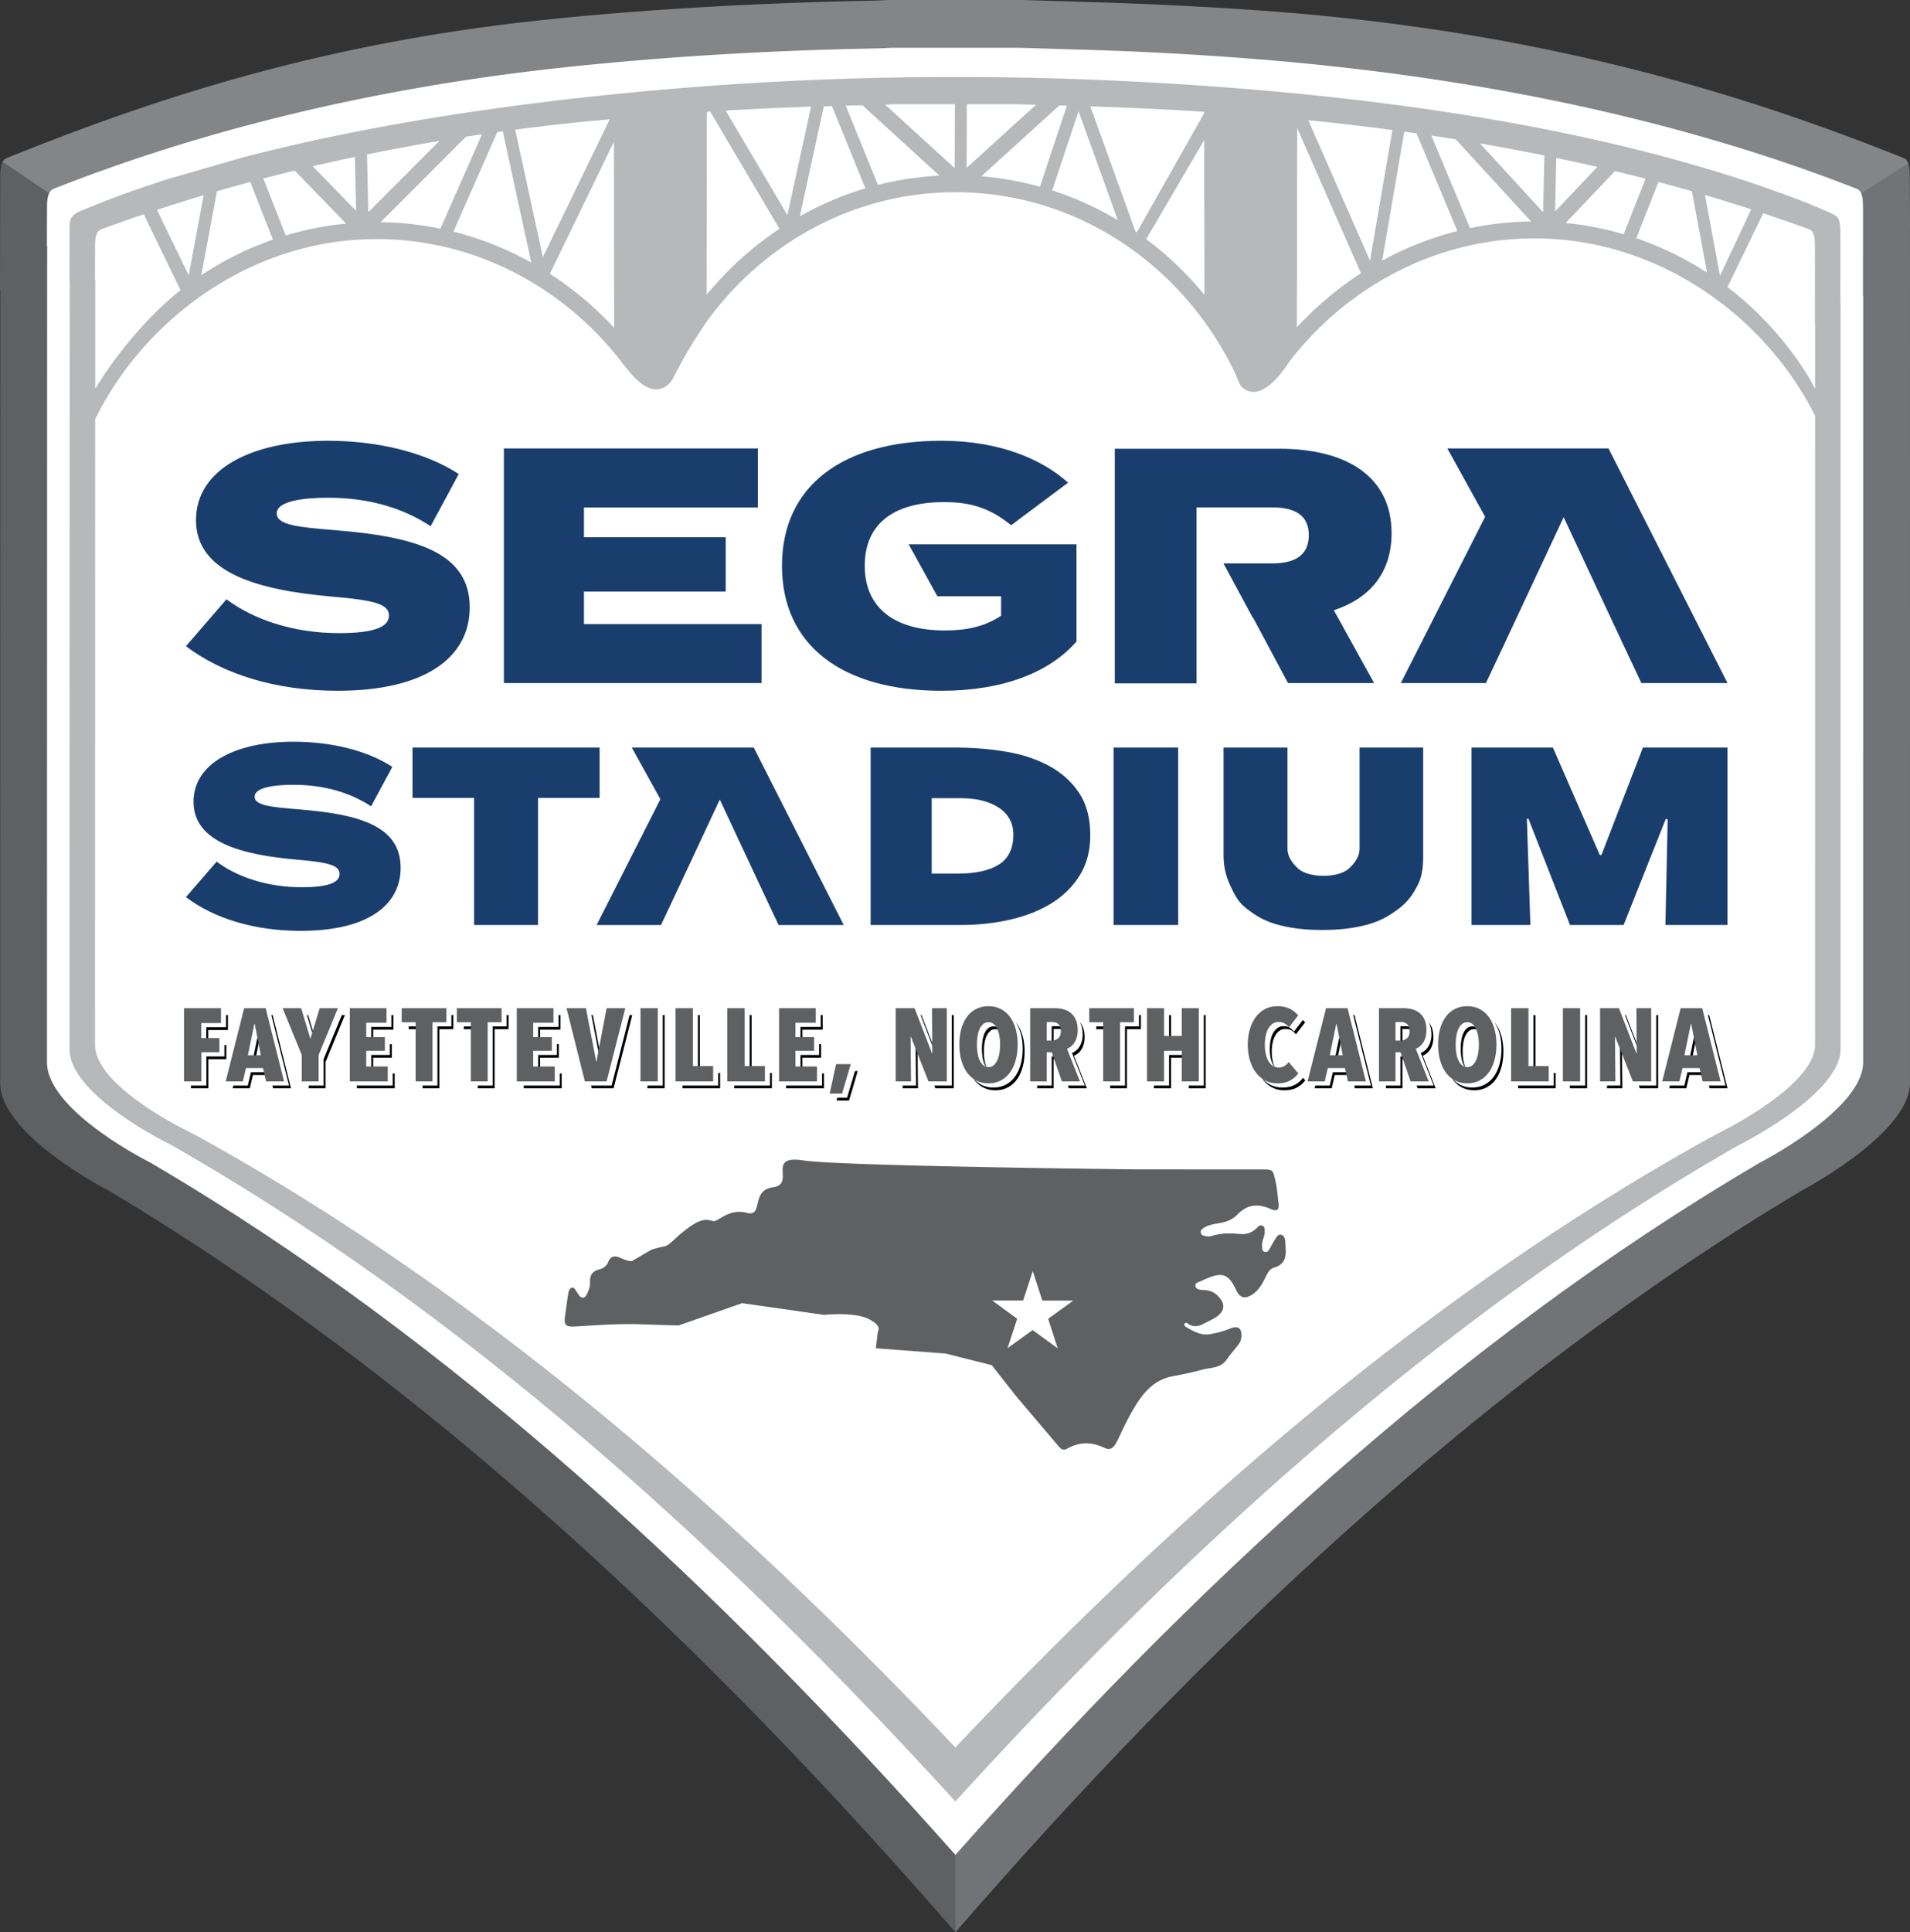 <svg xmlns="http://www.w3.org/2000/svg" viewBox="0 0 510.172 515.949"><rect x="0" y="0" width="510.172" height="515.949" fill="#333333" stroke="none"/><path fill="#fff" d="M7.05 47.482L5.306 288.459l7.83 15.086 64.582 35.847 70.459 57.826 106.891 107.47 84.107-87.864 52.743-44.295 54.593-44.295 57.137-34.366-1.553-245.41-86.563-27.902L286.687 4.372 171.079 9.456 72.903 25.845z"/><path d="M509.717 43.626c-.332-.949-.857-1.269-1.523-1.536-41.256-16.536-93.017-32.581-161.658-38.505-17.407-1.502-38.033-2.526-56.15-3.056C284.657.361 278.935.177 273.209 0H237.26c-1.258.059-2.509.149-3.775.172-30.282.556-62.497 2.342-90.794 5.423C83.308 12.06 38.471 27.426 1.999 42.127c-.53.213-.974.477-1.303 1.059l.105.3L12.73 51.64l.405-.042c.316-.654.749-1.004 1.269-1.209C49.088 36.697 94.445 23.991 150.917 17.97c26.91-2.869 54.828-4.533 83.626-5.051 1.204-.021 2.393-.105 3.59-.16h34.186c5.445.165 10.887.336 16.335.492a911.427 911.427 0 0 1 50.68 2.846c65.276 5.518 117.217 18.857 156.451 34.258.564.221 1.021.532 1.338 1.255l.567.081 11.817-7.733.21-.332z" fill="#838587"/><path d="M12.625 284.861a9.634 9.634 0 0 1-.077-1.301l-.001-3.533c.012-28.798.029-185.56.055-214.357l-.074-.022c.008-3.235.018-6.513.03-10.267 0-1.843.209-3.02.577-3.783L.695 43.186c-.407.719-.638 1.924-.638 4.119C.032 55.573.014 67.809 0 77.364l.09-.009C.071 102.073.056 258.086.045 285.4l.001 3.676c-.005.494.027.988.092 1.484l.131.259 12.074-5.654.282-.304z" fill="#5f6062"/><path d="M255.193 495.293C193.308 425.512 121.562 358.08 40.156 310.441c0 0-25.929-12.906-27.531-25.58L.137 290.559c1.788 13.58 28.939 27.379 28.939 27.379 85.602 51.149 161.046 123.089 226.121 198.012l.165-.6v-19.751l-.169-.306z" fill="#5f6062"/><path d="M497.515 285.262c-2.14 12.214-27.415 25.18-27.415 25.18-81.727 47.857-153.039 115.053-214.908 184.852l.005 20.657c65.058-74.942 140.045-146.628 225.985-198.012 0 0 26.972-14.127 28.874-27.325l-.175-.222-12.184-5.336-.182.206z" fill="#727376"/><path d="M510.057 290.612c.074-.514.11-1.027.105-1.537-.013-30.961.028-196.436 0-227.398l.01-.742c.004-5.064-.042-9.516-.055-13.667 0-1.78-.142-2.903-.4-3.643l-12.593 7.984c.316.724.492 1.861.492 3.737.026 8.311-.012 15.322 0 23.633l.051.005c.008 25.564-.018 180.104-.008 204.575a9.256 9.256 0 0 1-.144 1.702l12.542 5.351z" fill="#727376"/><g><g fill="#193e6e"><path d="M155.981 157.964h37.856v-14.498h-37.856v-7.964h46.447v-15.751h-67.835v62.644h68.82v-15.75h-47.432zM429.653 119.751h-43.057l10.091 18.241-22.52 44.403h22.732l5.102-10.828 6.621-14.14 9.04-19.329 9.038 19.329 6.623 14.14 5.102 10.828h22.998zM250.383 159.217h17.019v5.191c-4.297 2.863-9.04 3.938-15.036 3.938-13.96 0-21.388-6.444-21.388-17.272 0-10.739 7.158-17.004 21.208-17.004 7.519 0 12.44 1.791 17.899 6.175l15.213-11.365c-6.889-6.175-18.167-11.187-33.828-11.187-26.221 0-42.599 11.902-42.599 33.381 0 21.478 16.378 33.38 42.599 33.38 16.466 0 28.906-4.921 36.065-13.155v-25.953h-44.827l7.675 13.871zM89.667 141.587c-10.112-.806-15.751-1.432-15.751-4.475 0-3.4 7.339-4.206 13.693-4.206 11.33 0 20.344 2.944 27.413 7.598l7.514-13.925c-9.028-5.892-21.887-8.886-34.928-8.886-20.315 0-35.26 7.516-35.26 21.209 0 14.319 17.092 18.705 36.335 20.405 11.634.985 15.213 2.058 15.213 5.1 0 3.133-4.385 4.654-13.334 4.654-12.261 0-22.91-3.67-30.07-9.039L49.664 172.55c10.113 7.608 24.252 11.903 40.54 11.903 23.178 0 35.26-8.77 35.26-22.284 0-14.854-14.856-18.882-35.797-20.582M371.696 142.381c0-15.126-11.992-22.554-29.982-22.554h-43.945v62.65h21.837v-46.988h20.317c5.639 0 9.666 1.88 9.666 7.428 0 5.55-4.027 7.519-9.666 7.519h-13.131l7.872 14.588h.089l9.286 17.371h22.999l-10.765-19.441c9.605-3.165 15.423-9.979 15.423-20.573M79.929 216.127c-7.651-.61-11.917-1.084-11.917-3.385 0-2.572 5.553-3.182 10.36-3.182 8.572 0 15.391 2.227 20.74 5.748l5.685-10.535c-6.83-4.458-16.559-6.723-26.425-6.723-15.37 0-26.676 5.687-26.676 16.046 0 10.833 12.931 14.151 27.489 15.438 8.802.745 11.51 1.557 11.51 3.858 0 2.37-3.317 3.521-10.088 3.521-9.276 0-17.333-2.776-22.75-6.838l-8.192 9.478c7.652 5.756 18.348 9.006 30.671 9.006 17.536 0 26.676-6.635 26.676-16.859-.001-11.24-11.24-14.287-27.083-15.573M143.713 213.066h16.445v-13.45h-49.975v13.45h16.444v33.925h17.086zM201.333 199.616h-32.575l7.634 13.801-17.037 33.594h17.198l3.86-8.193 5.009-10.697 6.839-14.624 6.838 14.624 5.011 10.697 3.859 8.193h17.4zM408.262 218.621l11.087 28.371h14.327l11.258-28.304.511.067-.597 28.237h16.575v-47.375h-22.592l-11.082 28.705h-.426l-12.535-28.705h-21.736v47.375h15.722l-.938-28.371h.426zm-42.678 28.17c3.552-1.026 5.721-2.431 8.109-4.215 2.388-1.784 3.801-3.892 5.025-6.324 1.222-2.43 1.422-5.052 1.422-7.862v-28.773h-17.001v27.033c0 2.275-1.499 4.048-2.892 5.32-1.394 1.271-4.171 1.907-6.73 1.907-2.558 0-5.337-.636-6.729-1.907-1.394-1.271-2.892-3.044-2.892-5.32v-27.033H326.81v28.773c0 2.81.567 5.431 1.706 7.862 1.137 2.432 2.068 4.54 4.399 6.324 2.331 1.784 4.443 3.19 7.939 4.215 3.496 1.026 7.603 1.539 12.323 1.539 4.717-.001 8.853-.514 12.407-1.539m-68.142.2h17.257v-47.375h-17.257v47.375zm-40.844-33.858c4.264 0 7.676.856 10.234 2.568 2.558 1.713 3.837 4.101 3.837 7.169 0 3.691-1.279 6.347-3.837 7.97-2.559 1.623-6.226 2.434-11.002 2.434h-6.963v-20.141h7.731zm.171 33.858c4.491 0 8.812-.469 12.963-1.405 4.15-.937 7.817-2.375 11.002-4.316 3.183-1.941 5.727-4.427 7.632-7.46 1.905-3.033 2.857-6.625 2.857-10.774 0-4.55-.995-8.319-2.985-11.308-1.991-2.988-4.648-5.386-7.974-7.193-3.325-1.807-7.163-3.078-11.513-3.814-4.349-.736-8.912-1.104-13.687-1.104h-22.515v47.375h24.22z"/></g><path d="M59.932 282.085h-4.809v7.785h-4.116v.739h4.637v-7.785h4.81v-3.783h-.522zM60.363 271.064v3.236h-5.268v4.001h.522v-3.262h5.268v-3.975zM69.267 274.573l-1.718 8.311h.675l1.43-6.922-.272-1.389zM71.586 286.308h-4.553l-.83 3.562H62.33l-.186.739h4.58l.831-3.561h4.203zM72.823 271.064h-.336l4.709 18.806h-4.431l.173.739h4.78zM91.291 271.064l-4.849 11.764v7.042h-3.974v.739h4.496v-7.041l5.153-12.504zM84.21 278.412h.057l.122-.399-2.091-6.949h-.299zM105.085 271.064h-.521v3.151h-5.411v3.838h.522v-3.099h5.41zM104.656 282.436v-3.643h-.521v2.903h-4.982v4.198h.522v-3.458zM104.908 286.634v3.236h-9.614v.739h10.135v-3.975zM109.152 274.078h3.199v.74h-3.199zM120.568 271.064v3.014h-3.722v15.792h-3.974v.739h4.495v-15.792h3.723v-3.753zM123.895 274.078h3.199v.74h-3.199zM135.312 271.064v3.014h-3.723v15.792h-3.974v.739h4.496v-15.792h3.722v-3.753zM149.26 282.436v-3.643h-.522v2.903h-4.981v4.198h.521v-3.458zM149.689 271.064h-.521v3.151h-5.411v3.838h.521v-3.099h5.411zM149.511 286.634v3.236h-9.613v.739h10.135v-3.975zM160.59 284.625h.057l.16-.842-2.444-12.719h-.379zM168.16 271.064l-4.793 18.806h-5.475l.185.739h5.812l4.981-19.545zM177.023 271.064v18.806h-4.088v.739h4.61v-19.545zM186.412 271.064h.521v14.719h-.521zM191.824 286.523v3.347h-9.529v.739h10.05v-4.086zM205.652 286.523v3.347h-9.529v.739h10.05v-4.086zM200.24 271.064h.521v14.719h-.521zM219.565 286.634v3.236h-9.614v.739h10.136v-3.975zM219.314 282.436v-3.643h-.522v2.903h-4.981v4.198h.521v-3.458zM219.743 271.064h-.522v3.151h-5.41v3.838h.521v-3.099h5.411zM228.364 285.998l-2.101 7.13h-2.638l-.162.74h3.321l2.319-7.87z"/><g><path d="M250.283 282.388h.085l-.002-.396-4.228-10.928h-.236zM244.644 277.972h-.087l.114 11.898h-3.572v.739h4.094l-.111-11.527zM254.233 271.064v18.806h-4.665l.292.739h4.895v-19.545z"/></g><g><path d="M263.037 284.322c.174.361.391.652.626.912-.033-.061-.074-.108-.105-.173-.259-.536-.449-1.169-.573-1.908a14.295 14.295 0 0 1-.187-2.374c0-.843.063-1.631.187-2.36.124-.725.314-1.357.573-1.89.257-.536.581-.954.973-1.257a2.16 2.16 0 0 1 1.359-.455c.516 0 .965.152 1.346.455.12.095.223.223.331.341-.24-.444-.519-.815-.853-1.081a2.099 2.099 0 0 0-1.346-.455 2.16 2.16 0 0 0-1.359.455c-.392.303-.716.721-.973 1.257-.259.533-.449 1.165-.573 1.89a14.088 14.088 0 0 0-.187 2.36c0 .847.063 1.638.187 2.374.125.74.315 1.373.574 1.909z"/><path d="M273.133 276.57c-.362-1.261-.876-2.337-1.546-3.229-.064-.086-.147-.146-.214-.228.509.79.938 1.675 1.238 2.717.362 1.261.546 2.663.546 4.209 0 1.546-.183 2.959-.546 4.238-.362 1.28-.876 2.371-1.546 3.273a7.004 7.004 0 0 1-2.447 2.097c-.965.499-2.047.747-3.251.747-1.202 0-2.286-.248-3.249-.747-.865-.445-1.592-1.078-2.218-1.85.102.159.183.344.293.493a7.001 7.001 0 0 0 2.446 2.097c.963.499 2.047.747 3.249.747 1.204 0 2.285-.248 3.251-.747a7.013 7.013 0 0 0 2.447-2.097c.669-.902 1.184-1.993 1.546-3.273.362-1.28.546-2.692.546-4.238.001-1.546-.182-2.947-.545-4.209z"/></g><g><path d="M281.438 274.762h1.431c.266 0 .538.033.816.096.276.067.529.189.758.373.024.02.036.058.059.079-.009-.023-.012-.054-.022-.076a2.006 2.006 0 0 0-.558-.743 1.896 1.896 0 0 0-.758-.373 3.675 3.675 0 0 0-.816-.096h-1.431v4.941h.521v-4.201zM286.858 281.885c.324-.111.656-.296.999-.551.342-.259.651-.592.926-.995s.499-.891.671-1.465a6.74 6.74 0 0 0 .257-1.93c0-1.711-.443-3.027-1.276-3.994.488.874.755 1.945.755 3.254a6.74 6.74 0 0 1-.257 1.93 5.294 5.294 0 0 1-.671 1.465 4.229 4.229 0 0 1-.926.995c-.342.255-.675.44-.999.551l3.454 8.724h-4.559l.258.74h4.823l-3.455-8.724zM282.257 282.085h-1.34v7.785h-3.889v.739h4.41v-7.785h1.077z"/></g><g><path d="M292.803 274.078h3.199v.74h-3.199zM304.22 271.064v3.014h-3.723v15.792h-3.973v.739h4.495v-15.792h3.722v-3.753z"/></g><g><path d="M316.988 281.696h-4.724v8.174h-4.031v.739h4.552v-8.173h4.203zM312.264 271.064h.521v6.657h-.521zM321.539 271.064v18.806h-4.029v.739h4.551v-19.545z"/></g><g><path d="M347.983 272.378l-2.368 3.079a4.178 4.178 0 0 0-1.159-1.047c-.429-.259-.969-.388-1.616-.388-.612 0-1.141.155-1.59.47-.448.314-.83.74-1.145 1.283-.314.544-.549 1.187-.701 1.934a11.823 11.823 0 0 0-.229 2.385c0 .847.076 1.638.229 2.374.152.736.387 1.383.701 1.934.153.268.324.506.512.718a6.573 6.573 0 0 1-.691-1.913 11.656 11.656 0 0 1-.229-2.374c0-.847.076-1.642.229-2.385.152-.747.387-1.391.701-1.934a3.937 3.937 0 0 1 1.145-1.283c.449-.314.978-.47 1.59-.47.647 0 1.187.129 1.616.388.431.255.817.607 1.159 1.047l2.463-3.203c-.178-.223-.403-.415-.617-.615zM348.057 287.796a6.804 6.804 0 0 1-2.125 1.84c-.897.503-2.043.758-3.436.758-1.183 0-2.258-.255-3.221-.758-.879-.462-1.627-1.115-2.276-1.913.111.171.201.365.322.526a7.414 7.414 0 0 0 2.476 2.127c.963.503 2.038.758 3.221.758 1.392 0 2.539-.255 3.436-.758.897-.507 1.622-1.139 2.175-1.894l-.572-.686z"/></g><g><path d="M358.241 274.573l-1.718 8.311h.675l1.43-6.922-.272-1.389zM360.56 286.308h-4.552l-.831 3.562h-3.872l-.187.739h4.581l.83-3.561h4.204zM361.797 271.064h-.336l4.709 18.806h-4.431l.173.739h4.78z"/></g><g><path d="M375.413 282.085h-1.341v7.785h-3.889v.739h4.41v-7.785h1.077zM374.593 274.762h1.431c.266 0 .538.033.815.096.276.067.529.189.758.373.024.02.036.058.06.08-.009-.023-.012-.054-.023-.076a1.997 1.997 0 0 0-.559-.743 1.896 1.896 0 0 0-.758-.373 3.674 3.674 0 0 0-.815-.096h-1.431v4.941h.521v-4.202zM380.013 281.885c.323-.111.656-.296.999-.551.342-.259.651-.592.926-.995.276-.403.499-.891.671-1.465a6.74 6.74 0 0 0 .257-1.93c0-1.711-.443-3.027-1.276-3.994.488.874.754 1.945.754 3.254a6.74 6.74 0 0 1-.257 1.93 5.294 5.294 0 0 1-.671 1.465 4.229 4.229 0 0 1-.926.995c-.342.255-.675.44-.999.551l3.454 8.724h-4.559l.258.74h4.823l-3.454-8.724z"/></g><g><path d="M390.92 284.322c.174.361.391.652.627.912-.033-.061-.074-.109-.105-.173-.259-.536-.449-1.169-.573-1.908a14.295 14.295 0 0 1-.187-2.374c0-.843.063-1.631.187-2.36.124-.725.314-1.357.573-1.89.257-.536.581-.954.973-1.257a2.16 2.16 0 0 1 1.359-.455c.516 0 .965.152 1.346.455.12.095.223.223.331.341-.24-.444-.519-.815-.853-1.081a2.099 2.099 0 0 0-1.346-.455 2.16 2.16 0 0 0-1.359.455c-.392.303-.716.721-.973 1.257-.259.533-.449 1.165-.573 1.89a14.088 14.088 0 0 0-.187 2.36c0 .847.063 1.638.187 2.374.123.74.314 1.373.573 1.909z"/><path d="M401.016 276.57c-.362-1.261-.876-2.337-1.546-3.229-.064-.086-.147-.146-.214-.228.509.79.939 1.675 1.238 2.717.362 1.261.546 2.663.546 4.209 0 1.546-.183 2.959-.546 4.238-.362 1.28-.876 2.371-1.546 3.273a7.001 7.001 0 0 1-2.446 2.097c-.965.499-2.047.747-3.251.747-1.202 0-2.285-.248-3.249-.747-.865-.445-1.592-1.078-2.218-1.85.102.159.183.344.293.493a7.004 7.004 0 0 0 2.447 2.097c.963.499 2.047.747 3.249.747 1.204 0 2.286-.248 3.251-.747a7.001 7.001 0 0 0 2.446-2.097c.669-.902 1.184-1.993 1.546-3.273s.546-2.692.546-4.238c0-1.546-.183-2.947-.546-4.209z"/></g><g><path d="M409.598 271.064h.521v14.719h-.521zM415.011 286.523v3.347h-9.529v.739h10.05v-4.086z"/></g><path d="M423.398 271.064v18.806h-4.088v.739h4.61v-19.545z"/><g><path d="M438.428 282.388h.085l-.002-.396-4.228-10.928h-.236zM432.788 277.972h-.086l.114 11.898h-3.572v.739h4.094l-.111-11.526zM442.378 271.064v18.806h-4.665l.292.739h4.895v-19.545z"/></g><g><path d="M452.972 274.573l-1.718 8.311h.675l1.43-6.922-.272-1.389zM455.291 286.308h-4.553l-.83 3.562h-3.873l-.186.739h4.58l.831-3.561h4.203zM456.528 271.064h-.336l4.709 18.806h-4.431l.173.739h4.78z"/></g><g fill="#5f6062"><path d="M53.76 273.183v4.002h4.837v3.783h-4.81v7.785H49.15v-19.546h9.878v3.976H53.76zM71.081 288.753l-.83-3.561h-4.553l-.83 3.561h-4.58l4.924-19.546h5.755l4.895 19.546h-4.781zm-3.034-15.296h-.115l-1.718 8.31h3.463l-1.63-8.31zM85.107 281.711v7.042h-4.495v-7.042l-5.124-12.504h4.954l2.433 8.088h.057l2.461-8.088h4.867l-5.153 12.504zM93.438 288.753v-19.546h9.791v3.891h-5.411v3.839h4.982v3.643h-4.982v4.198h5.755v3.976H93.438zM115.511 272.961v15.792h-4.495v-15.792h-3.721v-3.754h11.938v3.754h-3.722zM130.255 272.961v15.792h-4.495v-15.792h-3.721v-3.754h11.938v3.754h-3.722zM138.041 288.753v-19.546h9.791v3.891h-5.411v3.839h4.982v3.643h-4.982v4.198h5.755v3.976h-10.135zM162.032 288.753h-5.812l-4.895-19.546h5.181l2.748 14.301h.057l2.72-14.301h4.982l-4.981 19.546zM171.079 288.753v-19.546h4.61v19.546h-4.61zM180.439 288.753v-19.546h4.638v15.459h5.413v4.087h-10.051zM194.267 288.753v-19.546h4.638v15.459h5.413v4.087h-10.051zM208.095 288.753v-19.546h9.791v3.891h-5.411v3.839h4.982v3.643h-4.982v4.198h5.755v3.976h-10.135zM224.928 292.011h-3.321l1.718-7.87h3.922l-2.319 7.87zM248.004 288.753l-4.695-11.897h-.087l.115 11.897h-4.094v-19.546h5.039l4.667 12.064h.085l-.085-12.064h3.95v19.546h-4.895zM271.823 278.923c0 1.546-.183 2.959-.546 4.238-.362 1.28-.876 2.371-1.546 3.273a7.01 7.01 0 0 1-2.446 2.097c-.965.499-2.047.747-3.251.747-1.202 0-2.286-.248-3.249-.747a7.001 7.001 0 0 1-2.446-2.097c-.669-.902-1.185-1.993-1.546-3.273-.364-1.28-.546-2.692-.546-4.238s.178-2.948.531-4.209c.353-1.261.864-2.337 1.531-3.229a6.914 6.914 0 0 1 2.448-2.071c.963-.488 2.056-.732 3.277-.732 1.204 0 2.286.244 3.251.732a6.916 6.916 0 0 1 2.446 2.071c.669.891 1.183 1.967 1.546 3.229.363 1.261.546 2.663.546 4.209zm-4.695 0c0-.843-.068-1.631-.202-2.36-.133-.725-.329-1.357-.586-1.89-.259-.536-.579-.954-.96-1.257s-.83-.455-1.346-.455c-.514 0-.967.152-1.359.455s-.716.721-.973 1.257c-.259.533-.449 1.165-.573 1.89a14.088 14.088 0 0 0-.187 2.36c0 .847.063 1.638.187 2.374.124.74.314 1.372.573 1.908.257.533.581.954.973 1.269s.845.47 1.359.47c.516 0 .965-.155 1.346-.47s.701-.736.96-1.269c.257-.536.453-1.169.586-1.908.133-.736.202-1.527.202-2.374zM283.633 288.753l-2.711-7.785h-1.341v7.785h-4.41v-19.546h6.485c1.96 0 3.484.492 4.569 1.476s1.629 2.452 1.629 4.405c0 .717-.087 1.361-.257 1.931a5.294 5.294 0 0 1-.671 1.465 4.229 4.229 0 0 1-.926.995c-.342.255-.675.44-.999.551l3.454 8.724h-4.822zm-.273-13.417c0-.496-.07-.902-.215-1.217a2.006 2.006 0 0 0-.558-.743 1.91 1.91 0 0 0-.758-.374 3.674 3.674 0 0 0-.815-.096h-1.431v4.941h1.344c.649 0 1.217-.196 1.703-.592.487-.396.73-1.036.73-1.919zM299.163 272.961v15.792h-4.495v-15.792h-3.721v-3.754h11.938v3.754h-3.722zM315.654 288.753v-8.173h-4.725v8.173h-4.553v-19.546h4.553v7.397h4.725v-7.397h4.551v19.546h-4.551zM344.597 288.52c-.897.503-2.043.758-3.436.758-1.183 0-2.258-.255-3.221-.758a7.414 7.414 0 0 1-2.476-2.127c-.688-.913-1.222-1.997-1.603-3.258-.383-1.261-.573-2.648-.573-4.157 0-1.527.19-2.925.573-4.194.381-1.272.915-2.356 1.603-3.258a7.345 7.345 0 0 1 2.476-2.101c.963-.496 2.038-.743 3.221-.743 1.355 0 2.485.233 3.393.703.906.47 1.635 1.054 2.189 1.753l-2.463 3.203a4.192 4.192 0 0 0-1.159-1.047c-.429-.259-.969-.388-1.616-.388-.612 0-1.141.155-1.59.47a3.97 3.97 0 0 0-1.145 1.283c-.314.544-.549 1.187-.701 1.934-.153.743-.229 1.539-.229 2.385s.076 1.638.229 2.374c.152.736.386 1.383.701 1.934.314.551.701.984 1.159 1.298.459.311.993.47 1.603.47s1.145-.148 1.603-.444a3.606 3.606 0 0 0 1.089-1.047l2.546 3.062c-.552.756-1.277 1.388-2.173 1.895zM360.056 288.753l-.83-3.561h-4.553l-.83 3.561h-4.58l4.924-19.546h5.755l4.895 19.546h-4.781zm-3.035-15.296h-.115l-1.718 8.31h3.464l-1.631-8.31zM376.789 288.753l-2.711-7.785h-1.341v7.785h-4.41v-19.546h6.485c1.96 0 3.484.492 4.569 1.476s1.629 2.452 1.629 4.405c0 .717-.087 1.361-.257 1.931a5.294 5.294 0 0 1-.671 1.465 4.229 4.229 0 0 1-.926.995c-.342.255-.675.44-.999.551l3.454 8.724h-4.822zm-.274-13.417c0-.496-.07-.902-.215-1.217a2.006 2.006 0 0 0-.558-.743 1.91 1.91 0 0 0-.758-.374 3.674 3.674 0 0 0-.815-.096h-1.431v4.941h1.344c.649 0 1.217-.196 1.703-.592.488-.396.73-1.036.73-1.919zM399.705 278.923c0 1.546-.183 2.959-.546 4.238s-.876 2.371-1.546 3.273a7.01 7.01 0 0 1-2.446 2.097c-.965.499-2.047.747-3.251.747-1.202 0-2.286-.248-3.249-.747a7.001 7.001 0 0 1-2.446-2.097c-.669-.902-1.185-1.993-1.546-3.273-.364-1.28-.546-2.692-.546-4.238s.178-2.948.531-4.209c.353-1.261.864-2.337 1.531-3.229a6.914 6.914 0 0 1 2.448-2.071c.963-.488 2.056-.732 3.277-.732 1.204 0 2.286.244 3.251.732a6.916 6.916 0 0 1 2.446 2.071c.669.891 1.183 1.967 1.546 3.229.363 1.261.546 2.663.546 4.209zm-4.695 0c0-.843-.068-1.631-.202-2.36-.133-.725-.329-1.357-.586-1.89-.259-.536-.579-.954-.96-1.257s-.83-.455-1.346-.455a2.16 2.16 0 0 0-1.359.455c-.392.303-.716.721-.973 1.257-.259.533-.449 1.165-.573 1.89a14.088 14.088 0 0 0-.187 2.36c0 .847.063 1.638.187 2.374.124.74.314 1.372.573 1.908.257.533.581.954.973 1.269.392.314.845.47 1.359.47.516 0 .965-.155 1.346-.47s.701-.736.96-1.269c.257-.536.453-1.169.586-1.908.134-.736.202-1.527.202-2.374zM403.626 288.753v-19.546h4.638v15.459h5.413v4.087h-10.051zM417.454 288.753v-19.546h4.61v19.546h-4.61zM436.149 288.753l-4.695-11.897h-.087l.115 11.897h-4.094v-19.546h5.039l4.667 12.064h.085l-.085-12.064h3.95v19.546h-4.895zM454.786 288.753l-.83-3.561h-4.553l-.83 3.561h-4.58l4.924-19.546h5.755l4.895 19.546h-4.781zm-3.034-15.296h-.115l-1.718 8.31h3.463l-1.63-8.31z"/></g><path d="M343.4 333.392c-.043-.73-.045-1.469-.14-2.193-.081-.617-.308-1.237-.949-1.469-.736-.267-1.151.325-1.478.815-.577.857-1.062 1.778-1.578 2.676-.338.589-.653 1.3-1.497 1.03-.73-.234-.594-.966-.646-1.567-.117-1.383.77-2.581.712-3.948-.023-.551.015-1.153-.592-1.432-.605-.281-1.055.077-1.445.495-1.263 1.352-2.838 1.875-4.643 1.701-2.57-.247-5.107-.255-7.6.579-.437.147-.977.093-1.448.008-.586-.107-1.268-.221-1.368-.995-.085-.654.425-.982.891-1.272 1.28-.795 2.758-.971 4.194-1.234 1.778-.324 3.359-.878 4.683-2.254 2.548-2.646 5.384-3.07 8.801-1.546 1.76.785 2.45.355 2.204-1.587-.253-1.995-.377-4.008-.844-5.985-.693-2.924-.627-2.941-3.691-2.949l-32.786-.008s-79.544-.843-89.633-2.402-1.894 6.326-8.054 7.169-2.411 8.035-7.027 6.829c-4.616-1.207-7.531 2.209-8.729 2.206-1.197-.002-2.392-1.373-6.504 1.527s-5.142 4.951-7.024 5.289-3.252.849-3.252.849l-5.142 2.993c-.787.097-1.719-.223-3.186-.871-1.462-.644-2.542-.408-3.13 1.075-.463 1.168-1.374 1.783-2.43 2.038-1.917.467-2.556 1.643-2.469 3.48.052 1.122-.36 2.183-.852 3.162-.517 1.029-1.271 1.319-2.1.242-.223-.291-.393-.624-.625-.905-.364-.445-.525-1.27-1.298-1.075-.662.166-.829.896-.927 1.481-.304 1.803-.518 3.623-.788 5.431-.487 3.253-.06 3.586 3.171 3.388 4.717-.287 9.452-.61 14.171-.607h.103c.611.001 1.222.009 1.832.021l.116.003c.591.014 1.183.034 1.774.06l.372.018.324.015 8.401.251 16.947-5.953 21.89 3.123s7.871-.84 11.801 1.05c3.931 1.89 2.559 3.426 2.559 3.426l-.522 4.447 18.643 1.406 12.31 3.104 6.492 8.253a9572.636 9572.636 0 0 0 11.257 13.284c.638.754 1.214 1.427 2.449.726 3.199-1.813 6.546-1.803 9.825-.21 1.347.655 2.206.292 2.92-.837a16.51 16.51 0 0 0 1.043-1.928c1.299-2.835 2.677-5.628 4.296-8.294 2.382-3.922 5.291-7.16 10.119-8.048 2.577-.473 5.154-.995 7.675-1.703 2.328-.654 5.071-.338 6.716-2.775.919-1.361 2.032-2.593 3.048-3.889a3.818 3.818 0 0 0 .811-2.013c.245-2.401-.81-3.254-3.033-2.32-1.65.693-3.379 1.095-5.103 1.447-2.428.496-4.513-.649-6.527-1.828-.354-.208-.792-.552-.432-1.018.292-.377.679-.038.969.155 1.265.839 2.545.706 3.823.067 1.093-.545 2.201-1.069 3.247-1.696 2.791-1.669 2.977-3.86.578-6.082-.946-.876-2.071-1.256-3.333-1.33-.973-.058-2.265-.058-2.46-1.091-.168-.895 1.145-1.118 1.874-1.47 5.485-2.641 6.993-1.731 9.093 2.67.985 2.065 2.369 2.328 4.297 1.037 1.697-1.136 2.632-2.866 3.5-4.622.527-1.069 1.07-2.2 2.254-2.527 2.699-.751 3.289-2.646 3.1-5.093zm-63.426 18.755l2.545 7.885-6.693-4.882-6.711 4.856 2.576-7.874-6.692-4.882 8.284.017 2.575-7.873 2.545 7.883 8.284.016-6.713 4.854z" fill="#5f6062"/><path d="M491.636 79.057l-.05 4.352c-.012-7.888.026-12.362 0-20.25 0-.754-.004-1.47-.041-2.078 0 0 .033-2.357-.95-3.246-.902-.887-6.786-3.09-6.789-3.187-45.354-17.935-106.012-28.98-180.357-32.84-42.46-2.208-84.965-1.492-126.338 2.121-42.178 3.684-80.304 9.764-112.317 18.129l-19.902 5.734c-8.111 2.593-15.72 5.36-22.77 8.302-.152.09-1.577.504-2.478 1.351-.918.878-.956 1.721-.956 1.721a14.683 14.683 0 0 0-.106 1.847c-.012 3.563-.022 11.031-.03 14.101l.072.021c-.026 27.33-.042 174.272-.054 201.602l.001 3.353c-.125 12.409 26.921 25.511 26.922 25.511 79.383 45.211 149.346 109.206 209.693 175.43 60.331-66.241 129.871-130.012 209.568-175.43 0 0 26.999-13.479 26.874-25.511-.009-23.224.016-176.772.008-201.033zM467.774 55.89l-8.364 17.761-3.998-21.568a462.012 462.012 0 0 1 12.362 3.807zm-15.842-4.821l4.029 21.734a84.682 84.682 0 0 0-18.899-9.192l5.904-15.001c3.041.804 6.035 1.623 8.966 2.459zm-12.398-3.35l-5.837 14.831a84.248 84.248 0 0 0-15.5-3.006l13.163-13.856a531.15 531.15 0 0 1 8.174 2.031zm-23.849-5.549c3.723.778 7.396 1.574 10.981 2.401l-11.296 11.89.315-14.291zm-3.177-.651l-.334 15.15-16.864-18.372a582.17 582.17 0 0 1 17.198 3.222zm-23.688-4.321l20.142 21.943a83.953 83.953 0 0 0-16.319 1.776l-10.32-24.714c2.176.327 4.36.65 6.497.995zm-10.45-1.592l10.897 26.095a85.726 85.726 0 0 0-20.09 7.897l5.917-34.439c1.087.151 2.197.292 3.276.447zm-6.448-.879l-5.993 34.884-16.483-37.504a677.488 677.488 0 0 1 22.476 2.62zm-25.473 24.082c.005-13.844.009-21.248.012-24.655l.011.024c.009 6.653.017 23.098.034.077l17.011 38.707c-6.25 4.049-11.996 8.904-17.112 14.423.02-18.787.034.617.044-28.576zM321.72 78.717a90.009 90.009 0 0 0-15.558-14.859l15.496-26.47v9.408l.062 31.921zm-.062-48.87v.354l-18.009 31.846-.381-.264-12.031-33.376c10.265.322 20.411.797 30.421 1.44zm-23.096 28.925a85.248 85.248 0 0 0-17.517-7.928l7.039-21.14 10.478 29.068zm-13.59-30.563l-7.208 21.649a83.929 83.929 0 0 0-15.645-2.782l20.838-18.924 2.015.057zm-26.717-.383h13.151c1.777.05 3.554.099 5.33.15L258.18 44.828l.075-17.002zm-19.227 0h16.039l-.073 17.066-18.57-16.958c.87-.03 1.737-.071 2.604-.108zm-8.668.281l20.59 18.802a84.03 84.03 0 0 0-16.448 2.461l-8.605-21.146c1.488-.038 2.969-.085 4.463-.117zm-8.151.215l8.942 21.972a85.04 85.04 0 0 0-17.507 7.458l6.405-29.373c.716-.023 1.441-.036 2.16-.057zm-5.572.147l-6.314 28.958-16.498-27.899a990.556 990.556 0 0 1 22.812-1.059zm-27.841 18.326V29.863c.302-.019.602-.042.904-.06l18.501 31.287c-7.288 4.852-13.846 10.796-19.467 17.616l.062-31.911zm-24.818-8.929l.018-.037c.003 4.194.006 10.867.009 20.98.01 29.271.023 9.686.044 28.728a90.295 90.295 0 0 0-17.174-14.439l17.076-35.178c.012 14.531.02 6.618.027-.054zm-7.549-5.42c2.123-.212 4.292-.372 6.428-.569l-17.848 36.768-7.392-34.022a607.548 607.548 0 0 1 18.812-2.177zM134.3 35.077l7.614 35.043c-6.521-3.631-13.499-6.438-20.802-8.274l11.705-26.56c.495-.07.985-.141 1.483-.209zm-5.555.782L117.64 61.058a83.837 83.837 0 0 0-15.979-1.73l22.788-22.815c1.427-.221 2.851-.442 4.296-.654zm-11.366 1.78L98.382 56.66l-.347-15.426a551.477 551.477 0 0 1 19.344-3.595zm-22.581 4.264l.324 14.407-11.587-11.92a532.124 532.124 0 0 1 11.263-2.487zm-16.095 3.65L92.465 59.71a84.336 84.336 0 0 0-16.145 3.161l-5.983-15.208c2.741-.717 5.532-1.42 8.366-2.11zm-11.855 3.035l6.055 15.39a84.73 84.73 0 0 0-19.125 9.499l4.162-22.393a491.92 491.92 0 0 1 8.908-2.496zm-12.454 3.531l-3.979 21.403-8.49-17.484a460.103 460.103 0 0 1 12.469-3.919zM25.393 65.614c0-3.035.681-4.031 1.748-4.425a438.999 438.999 0 0 1 11.245-3.97l9.843 20.268c-8.496 6.671-17.142 16.991-22.809 26.374.004-13.547.009-23.966.014-29.124l-.07-.019c.008-2.869.018-5.775.029-9.104zm459.424 213.263c.122 11.241-26.1 23.833-26.1 23.833-77.402 42.43-144.939 102.005-203.533 163.888C196.575 404.73 128.627 344.946 51.53 302.71c0 0-26.268-12.24-26.147-23.833l-.001-3.132c.009-19.392.02-108.7.036-163.819 12.639-25.624 38.646-45.188 68.19-47.773 29.382-2.571 56.604 11.136 73.517 33.947.109.147.252.295.409.443 2.688 3.477 6.548 6.955 10.159 4.711 2.827-1.664 1.748-3.66 11.115-17.458 15.261-20.949 39.33-34.469 66.416-34.469 32.68 0 60.973 19.678 74.694 48.346.992 2.404 1.247 3.496 2.599 4.292 4.377 2.72 9.229-3.293 11.88-7.407 16.976-21.991 43.686-35.108 72.477-32.589 29.345 2.567 55.242 21.716 67.951 47.068-.001 50.406-.016 150.187-.008 167.84zm.008-175.092c-.137-.225-1.686-3.065-1.825-3.289-5.745-9.224-13.055-17.318-21.577-23.844l9.541-19.703a422.665 422.665 0 0 1 12.08 4.21c1.068.393 1.732 1.1 1.732 4.426.028 8.404-.013 12.547 0 20.953l.049.005.002 17.111-.002.131z" fill="#b6b8ba"/></g></svg>